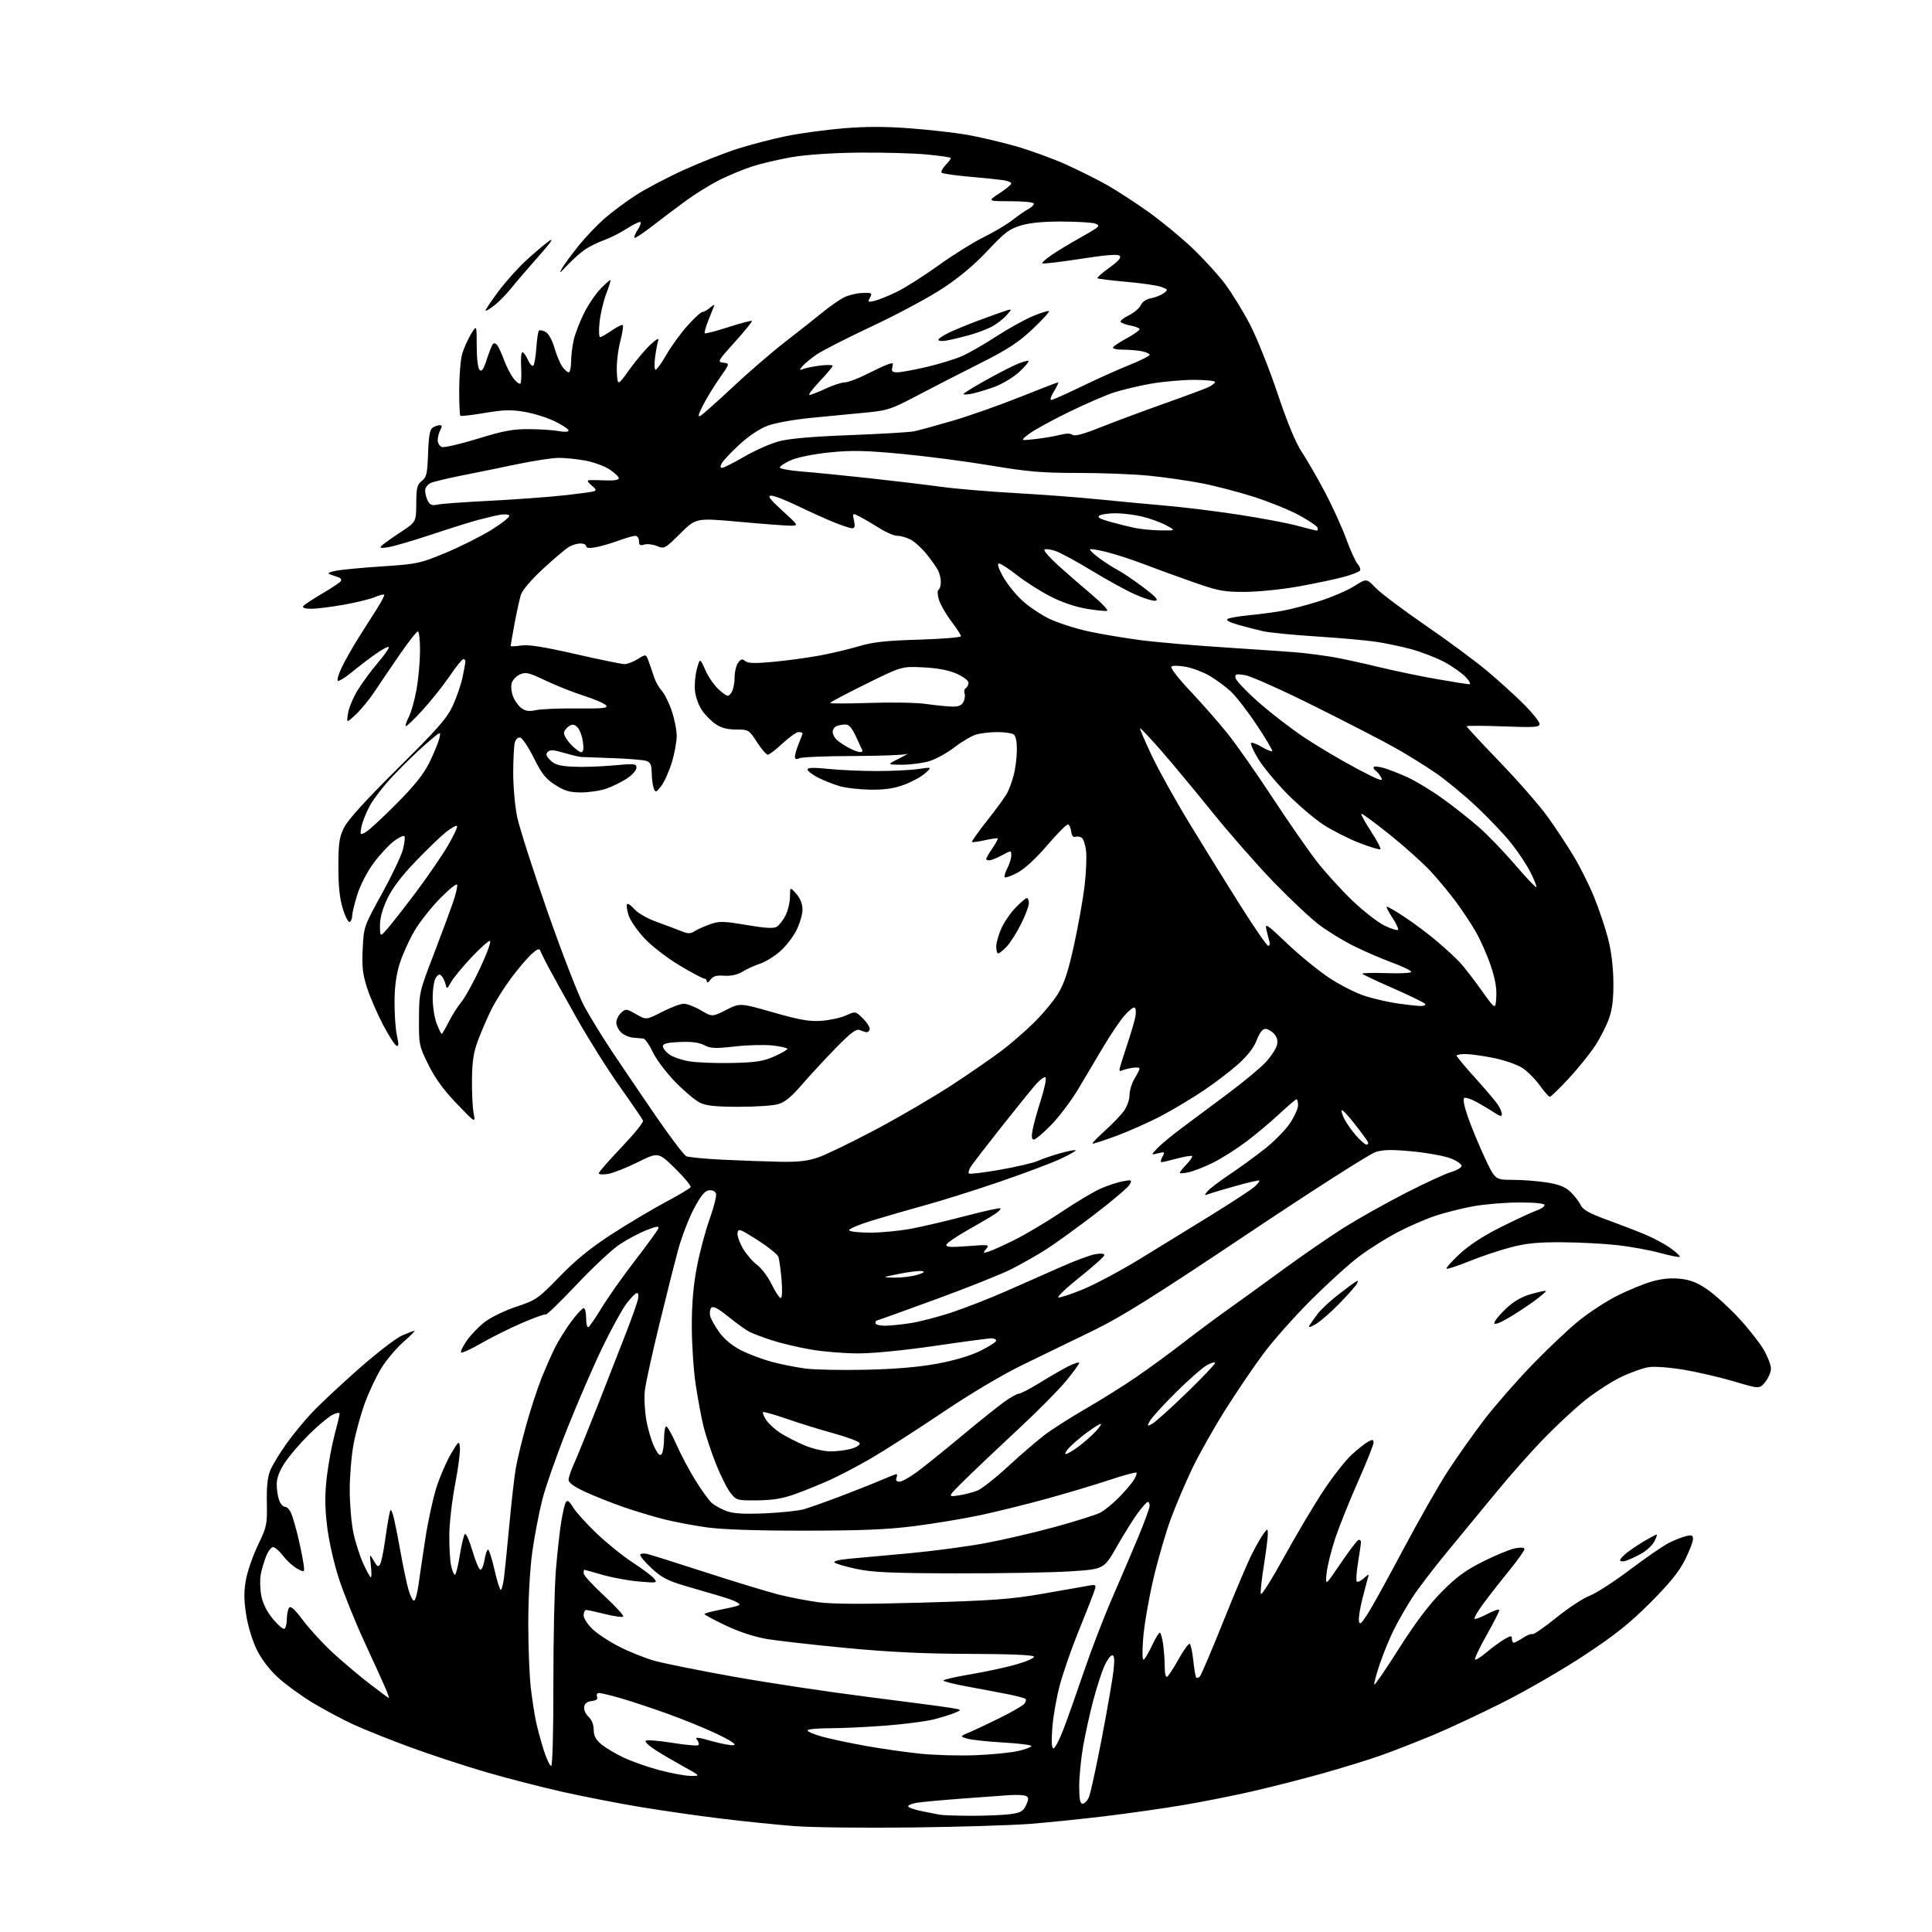 <?xml version="1.0" encoding="UTF-8" standalone="no"?>
<svg 
  version="1.1" 
  xmlns="http://www.w3.org/2000/svg" 
  xmlns:xlink="http://www.w3.org/1999/xlink" 
  xmlns:svg="http://www.w3.org/2000/svg"
  xmlns:rdf="http://www.w3.org/1999/02/22-rdf-syntax-ns#"
  xmlns:cc="http://creativecommons.org/ns#"
  xmlns:dc="http://purl.org/dc/elements/1.1/"
  viewBox="0 0 768 768"
  width="768"
  height="768"
>
<style>svg {background-color: white; }</style>"
<path stroke="none" fill="black" fill-rule="evenodd" d="M362.50,726.45C343.80,726.68 322.88,726.44 316.00,725.92C309.12,725.40 296.07,724.07 287.00,722.96C277.93,721.86 263.52,719.80 255.00,718.39C246.47,716.99 232.53,714.28 224.00,712.38C215.47,710.47 201.61,706.91 193.19,704.45C184.77,701.99 171.27,697.56 163.19,694.59C155.11,691.63 144.90,687.54 140.50,685.52C136.10,683.49 128.80,679.59 124.27,676.86C119.75,674.13 113.57,669.63 110.55,666.87C107.06,663.69 103.94,659.58 102.03,655.67C100.28,652.09 98.52,646.25 97.83,641.76C96.93,635.87 96.92,632.53 97.79,627.83C98.43,624.43 100.59,618.24 102.60,614.08C106.05,606.91 106.24,606.00 106.07,597.34C105.95,590.98 106.37,587.04 107.45,584.46C108.30,582.42 111.12,577.77 113.70,574.13C116.29,570.48 120.90,564.85 123.95,561.61C127.00,558.36 135.35,550.54 142.50,544.23C149.65,537.91 157.45,531.90 159.83,530.87C162.22,529.84 164.44,529.00 164.78,529.00C165.12,529.00 163.07,531.06 160.22,533.59C157.37,536.11 153.42,540.83 151.45,544.08C149.48,547.32 146.58,553.51 145.00,557.83C143.43,562.15 141.43,569.40 140.57,573.95C139.71,578.50 139.01,586.78 139.02,592.36C139.03,597.94 139.69,605.58 140.48,609.33C141.28,613.09 143.05,618.61 144.41,621.58C145.77,624.56 147.13,627.00 147.43,627.00C147.72,627.00 147.72,624.86 147.43,622.25C146.89,617.50 146.89,617.50 148.56,620.41C149.95,622.82 150.39,623.06 151.11,621.77C151.58,620.92 152.43,616.91 152.99,612.86C153.55,608.81 154.29,604.15 154.64,602.50C155.23,599.68 155.32,599.63 156.08,601.69C156.52,602.89 157.84,609.22 159.00,615.76C160.16,622.30 161.70,629.64 162.41,632.07C163.13,634.51 164.12,636.41 164.61,636.29C165.10,636.18 165.86,633.48 166.31,630.29C166.75,627.11 167.98,618.82 169.04,611.87C170.09,604.92 172.09,595.70 173.47,591.37C174.85,587.04 177.44,581.02 179.23,578.00C182.38,572.68 182.49,572.59 182.82,575.40C183.01,576.99 182.16,583.52 180.94,589.90C179.71,596.28 178.66,605.33 178.61,610.00C178.55,614.67 178.86,620.19 179.30,622.25C179.73,624.31 180.42,626.00 180.82,626.00C181.22,626.00 182.10,622.54 182.77,618.30C183.45,614.07 184.36,610.24 184.80,609.80C185.24,609.36 186.59,612.38 187.81,616.50C189.02,620.63 190.45,624.00 190.99,624.00C191.53,624.00 192.26,622.20 192.62,620.00C192.97,617.80 193.59,616.00 194.00,616.00C194.41,616.00 195.56,619.60 196.56,624.00C197.56,628.40 198.69,632.00 199.07,632.00C199.46,632.00 200.05,629.64 200.40,626.75C200.75,623.86 201.71,614.30 202.53,605.50C203.35,596.70 204.49,586.80 205.06,583.50C205.64,580.20 207.48,572.55 209.17,566.50C210.86,560.45 213.54,552.21 215.13,548.19C216.72,544.17 219.20,538.55 220.62,535.69C222.05,532.84 224.99,528.14 227.14,525.25C229.30,522.36 231.50,520.00 232.03,520.00C232.56,520.00 233.00,521.83 233.00,524.06C233.00,526.33 233.41,527.86 233.94,527.54C234.45,527.22 236.87,523.68 239.30,519.67C241.73,515.67 247.64,507.30 252.43,501.09C257.22,494.87 261.39,489.14 261.69,488.36C262.11,487.26 261.04,487.41 256.98,489.01C254.08,490.15 249.28,492.70 246.31,494.67C243.33,496.65 235.67,503.81 229.28,510.58C222.89,517.36 217.36,522.72 216.99,522.50C216.63,522.27 212.32,523.82 207.41,525.94C202.51,528.06 195.21,531.69 191.20,534.01C187.18,536.33 183.63,537.96 183.30,537.63C182.97,537.31 183.99,535.17 185.57,532.89C187.15,530.62 190.40,527.26 192.79,525.44C195.17,523.61 200.81,520.90 205.31,519.41C213.13,516.81 213.90,516.27 222.50,507.42C228.87,500.86 234.89,495.97 243.10,490.65C249.48,486.52 259.04,480.82 264.34,477.98C269.65,475.15 274.23,472.43 274.53,471.94C274.83,471.46 272.07,468.11 268.39,464.50C261.70,457.94 261.70,457.94 253.48,462.01C248.95,464.25 243.62,466.35 241.63,466.67C239.63,467.00 238.01,466.87 238.03,466.38C238.04,465.90 242.10,461.25 247.06,456.05C252.01,450.86 255.87,446.10 255.63,445.49C255.40,444.88 251.24,438.79 246.40,431.97C241.55,425.15 233.79,412.80 229.14,404.53C224.49,396.26 219.47,387.21 217.98,384.41C216.49,381.60 215.04,378.68 214.77,377.91C214.39,376.86 213.45,377.26 211.05,379.50C209.29,381.15 205.68,385.43 203.04,389.00C200.40,392.57 197.00,397.96 195.49,400.96C193.98,403.97 191.62,409.37 190.25,412.96C188.26,418.14 187.72,421.48 187.62,429.00C187.55,434.23 187.85,440.30 188.27,442.50C189.04,446.50 189.04,446.50 181.55,438.71C176.35,433.30 172.92,428.59 170.29,423.25C166.61,415.81 166.50,415.27 166.55,405.04C166.60,394.66 166.69,394.27 172.36,379.50C175.52,371.25 179.01,361.86 180.10,358.64C181.20,355.42 181.93,352.29 181.73,351.68C181.52,351.07 178.47,353.52 174.93,357.13C171.39,360.73 166.80,366.56 164.72,370.09C162.65,373.62 160.03,379.43 158.90,383.00C157.48,387.50 156.85,392.27 156.83,398.50C156.82,403.45 157.26,409.44 157.81,411.80C158.55,414.99 158.51,416.01 157.66,415.75C157.02,415.55 154.61,411.82 152.31,407.45C150.01,403.08 147.14,396.47 145.94,392.76C144.17,387.29 143.83,384.35 144.18,377.19C144.60,368.42 144.64,368.28 151.75,355.39C155.68,348.25 159.46,340.31 160.15,337.74C160.83,335.17 161.10,332.76 160.73,332.39C160.36,332.02 158.43,332.96 156.44,334.48C154.45,336.00 150.84,339.93 148.42,343.22C145.89,346.65 143.17,351.95 142.01,355.70C140.90,359.28 140.00,363.04 140.00,364.05C140.00,365.06 139.57,366.15 139.04,366.48C138.51,366.80 137.27,364.47 136.29,361.29C135.02,357.20 134.50,352.28 134.51,344.50C134.53,335.10 134.86,332.83 136.80,328.92C138.30,325.88 145.50,317.96 158.15,305.42C174.06,289.65 177.70,285.50 180.00,280.50C181.52,277.20 183.26,272.12 183.88,269.20C184.50,266.29 185.00,263.47 185.00,262.95C185.00,262.43 184.63,262.00 184.18,262.00C183.72,262.00 181.24,265.10 178.65,268.89C176.06,272.68 171.20,278.77 167.84,282.43C164.49,286.09 161.55,288.88 161.30,288.63C161.05,288.39 161.61,286.72 162.54,284.93C163.47,283.13 164.83,278.25 165.58,274.08C166.32,269.91 166.95,263.01 166.97,258.75C166.98,254.49 166.60,251.00 166.11,251.00C165.62,251.00 162.36,255.16 158.86,260.24C155.36,265.32 150.86,271.96 148.85,274.99C146.85,278.02 143.52,282.07 141.47,284.00C137.73,287.50 137.73,287.50 138.33,283.62C138.65,281.48 140.35,277.37 142.11,274.47C143.86,271.58 147.50,266.63 150.19,263.48C152.88,260.33 154.84,257.50 154.54,257.20C154.24,256.91 151.86,258.17 149.25,260.01C146.64,261.86 142.34,265.14 139.71,267.31C137.08,269.48 134.63,270.96 134.27,270.60C133.91,270.25 134.64,267.83 135.89,265.23C137.14,262.63 139.99,257.57 142.23,254.00C144.47,250.43 147.85,245.10 149.73,242.16C151.61,239.22 152.96,236.62 152.73,236.39C152.50,236.16 150.75,236.62 148.85,237.42C146.94,238.21 141.36,239.57 136.44,240.43C131.52,241.29 125.79,242.00 123.69,242.00C121.44,242.00 120.13,241.60 120.49,241.02C120.83,240.47 124.20,238.22 128.00,236.00C131.80,233.78 135.18,231.52 135.51,230.98C135.85,230.43 135.42,229.76 134.56,229.49C133.70,229.22 132.21,228.71 131.25,228.35C129.99,227.88 130.63,227.47 133.50,226.89C135.70,226.45 144.03,225.66 152.00,225.14C165.89,224.22 166.95,223.99 177.20,219.73C183.08,217.28 191.30,213.15 195.46,210.56C199.62,207.97 202.77,205.44 202.47,204.95C202.17,204.47 200.48,204.33 198.71,204.64C196.95,204.96 193.03,205.89 190.00,206.70C186.97,207.51 178.65,210.12 171.50,212.50C164.35,214.88 156.70,217.12 154.50,217.49C151.39,218.01 150.76,217.89 151.68,216.95C152.32,216.29 155.68,213.89 159.14,211.62C165.43,207.50 165.43,207.50 165.47,200.19C165.50,193.91 165.80,192.65 167.67,191.19C169.56,189.71 169.88,188.33 170.17,180.21C170.41,173.32 170.89,170.68 172.00,169.98C172.82,169.46 174.08,169.02 174.79,169.02C175.75,169.00 175.81,169.49 175.04,170.93C174.47,172.00 174.00,173.81 174.00,174.97C174.00,176.12 174.72,177.34 175.61,177.68C176.50,178.02 182.91,176.55 189.86,174.41C200.28,171.20 203.90,170.53 210.50,170.59C214.90,170.63 220.19,170.98 222.25,171.38C224.50,171.80 226.00,171.70 226.00,171.12C226.00,170.58 223.56,168.96 220.59,167.50C217.61,166.04 212.20,164.34 208.56,163.72C203.18,162.80 200.21,162.88 192.72,164.15C187.65,165.01 183.28,165.52 183.00,165.27C182.72,165.03 182.52,160.25 182.54,154.66C182.56,149.07 183.11,142.70 183.77,140.50C184.44,138.30 186.00,134.83 187.24,132.80C189.50,129.09 189.50,129.09 189.50,137.50C189.50,142.45 189.97,146.37 190.64,147.04C191.49,147.89 192.22,146.84 193.51,142.84C194.47,139.90 195.57,137.14 195.97,136.71C196.36,136.27 197.13,136.50 197.67,137.21C198.21,137.92 199.44,140.61 200.39,143.19C201.34,145.77 203.05,149.06 204.17,150.49C205.30,151.93 206.51,152.82 206.86,152.47C207.21,152.12 207.34,149.17 207.16,145.92C206.97,142.66 207.20,140.00 207.66,140.00C208.13,140.00 209.13,141.39 209.88,143.08C210.63,144.77 211.59,145.79 212.01,145.33C212.44,144.87 212.97,141.70 213.20,138.27C213.44,134.85 213.90,131.77 214.23,131.44C214.56,131.11 215.73,131.32 216.84,131.92C218.04,132.56 219.48,135.12 220.39,138.25C221.24,141.14 222.65,144.51 223.52,145.75C224.40,146.99 225.54,148.00 226.06,148.00C226.58,148.00 227.01,146.09 227.02,143.75C227.04,141.41 227.50,137.53 228.06,135.13C228.61,132.72 230.43,128.00 232.09,124.63C233.76,121.26 236.75,116.82 238.75,114.77C240.74,112.72 242.50,111.17 242.66,111.33C242.82,111.49 242.05,113.99 240.95,116.88C239.85,119.77 238.68,124.81 238.33,128.07C237.99,131.33 238.09,134.00 238.55,134.00C239.02,134.00 241.11,132.81 243.21,131.35C245.32,129.89 247.28,128.94 247.57,129.24C247.87,129.54 247.39,132.56 246.51,135.97C245.63,139.37 245.04,144.70 245.20,147.82C245.50,153.48 245.50,153.48 250.15,146.99C252.71,143.42 256.49,138.93 258.55,137.00C260.75,134.95 262.05,134.22 261.69,135.24C261.35,136.19 260.77,139.23 260.41,141.99C260.04,144.74 260.14,146.99 260.62,146.97C261.10,146.95 263.03,144.27 264.90,141.00C266.77,137.73 270.52,132.57 273.23,129.53C275.94,126.49 278.65,124.00 279.25,124.00C279.85,124.00 281.23,123.21 282.32,122.25C283.40,121.29 284.11,120.95 283.90,121.50C283.68,122.06 282.65,124.65 281.61,127.28C280.56,129.90 279.91,132.24 280.15,132.48C280.39,132.72 284.62,131.63 289.54,130.04C294.47,128.46 298.68,127.35 298.90,127.57C299.13,127.79 296.08,131.55 292.13,135.92C285.26,143.53 285.07,143.88 287.55,144.18C290.14,144.50 290.14,144.50 286.05,150.32C283.80,153.53 280.82,158.40 279.42,161.16C277.55,164.85 277.30,165.93 278.47,165.28C279.34,164.79 285.06,159.69 291.19,153.95C297.32,148.20 306.63,140.16 311.88,136.08C317.14,132.01 323.82,126.73 326.74,124.35C329.65,121.97 333.49,119.27 335.27,118.33C337.05,117.40 340.39,116.56 342.70,116.47C346.60,116.32 346.83,116.45 345.84,118.29C344.87,120.10 345.03,120.21 347.64,119.60C349.21,119.23 353.20,117.62 356.50,116.01C359.80,114.41 367.23,109.70 373.00,105.54C378.77,101.38 386.88,96.32 391.00,94.29C395.12,92.27 400.30,89.19 402.50,87.46C404.70,85.73 407.51,83.78 408.75,83.12C409.99,82.47 411.00,81.50 411.00,80.96C411.00,80.42 407.02,79.99 401.75,79.99C392.50,79.98 392.50,79.98 397.25,76.87C399.86,75.16 402.00,73.39 402.00,72.93C402.00,72.47 400.54,71.88 398.75,71.61C396.96,71.35 390.88,70.73 385.24,70.23C379.60,69.73 374.69,69.02 374.32,68.66C373.96,68.29 374.64,66.95 375.83,65.68C377.02,64.41 378.00,63.13 378.00,62.83C378.00,62.54 373.61,61.89 368.25,61.40C362.89,60.90 350.80,60.58 341.40,60.67C331.10,60.77 320.56,61.48 314.90,62.44C309.73,63.33 302.57,65.00 299.00,66.16C295.43,67.33 289.57,69.75 286.00,71.55C282.43,73.34 276.51,76.99 272.85,79.66C269.20,82.32 263.16,86.87 259.44,89.76C255.72,92.65 252.47,94.80 252.21,94.54C251.94,94.28 252.50,92.88 253.44,91.44C254.39,90.00 254.92,88.58 254.62,88.28C254.32,87.99 251.90,89.14 249.25,90.84C246.59,92.55 242.49,94.62 240.14,95.45C237.79,96.28 234.44,97.92 232.68,99.09C230.93,100.27 227.75,103.09 225.60,105.36C222.38,108.78 222.01,108.98 223.50,106.50C224.49,104.85 227.48,100.80 230.15,97.50C232.82,94.20 237.40,89.41 240.32,86.85C243.25,84.29 248.81,80.14 252.69,77.63C256.58,75.12 265.09,70.63 271.63,67.65C278.16,64.67 287.83,60.85 293.12,59.16C298.41,57.47 307.19,55.19 312.62,54.09C318.05,52.99 328.17,51.61 335.09,51.02C343.95,50.27 351.81,50.26 361.59,51.00C369.24,51.57 379.36,52.71 384.08,53.52C388.80,54.34 397.45,56.35 403.30,57.99C409.15,59.63 418.33,62.96 423.72,65.38C429.10,67.81 436.53,71.53 440.24,73.65C443.95,75.77 451.13,80.42 456.19,84.00C461.24,87.58 469.12,94.04 473.70,98.36C478.27,102.69 484.24,109.20 486.95,112.83C489.67,116.46 494.13,123.72 496.87,128.96C499.60,134.21 504.52,146.50 507.80,156.28C511.74,168.04 515.02,175.97 517.48,179.67C519.53,182.76 523.65,189.90 526.64,195.54C529.62,201.18 533.44,209.55 535.11,214.15C536.78,218.74 538.84,223.26 539.68,224.19C540.51,225.11 540.94,226.29 540.63,226.80C540.31,227.31 537.45,228.43 534.28,229.30C531.10,230.17 523.10,231.87 516.50,233.07C509.88,234.27 500.24,235.26 495.00,235.29C486.41,235.32 484.40,234.94 474.00,231.29C467.68,229.07 458.90,225.87 454.50,224.18C450.10,222.50 443.64,220.39 440.14,219.50C436.64,218.61 433.56,218.10 433.30,218.37C433.03,218.64 434.77,220.28 437.16,222.02C439.55,223.76 442.85,225.87 444.50,226.70C446.15,227.54 450.58,230.54 454.34,233.36C459.43,237.19 460.69,238.58 459.28,238.79C458.24,238.96 454.49,237.78 450.94,236.17C447.40,234.57 439.66,230.31 433.75,226.70C427.84,223.10 421.39,219.62 419.43,218.98C417.47,218.33 415.56,218.11 415.18,218.50C414.81,218.88 417.20,221.64 420.50,224.63C423.80,227.63 429.81,232.86 433.85,236.25C437.89,239.65 440.70,242.60 440.09,242.80C439.47,243.01 435.75,242.63 431.81,241.97C427.37,241.22 421.89,239.34 417.41,237.02C413.44,234.96 407.53,231.19 404.28,228.64C401.03,226.09 397.81,224.00 397.13,224.00C396.32,224.00 396.85,225.80 398.61,229.02C400.11,231.79 403.53,236.09 406.20,238.59C408.87,241.09 413.88,244.45 417.33,246.07C420.78,247.68 427.63,249.88 432.55,250.95C437.47,252.03 446.85,253.61 453.40,254.47C459.94,255.32 475.91,256.69 488.90,257.50C501.88,258.32 514.98,259.25 518.00,259.57C521.02,259.89 526.20,260.59 529.50,261.13C532.80,261.67 540.90,263.42 547.50,265.02C554.10,266.61 564.75,268.84 571.17,269.96C577.59,271.08 583.41,272.00 584.11,272.00C584.80,272.00 584.12,270.69 582.58,269.08C581.04,267.48 577.24,264.81 574.13,263.15C571.03,261.50 565.24,259.24 561.28,258.14C557.32,257.05 550.80,255.67 546.79,255.09C542.78,254.51 532.13,253.56 523.12,252.99C514.12,252.42 504.67,251.49 502.12,250.92C499.58,250.36 495.06,249.19 492.09,248.33C488.47,247.28 487.14,246.51 488.09,246.00C488.86,245.58 492.65,244.94 496.50,244.57C500.35,244.19 506.20,243.43 509.50,242.86C512.80,242.29 519.55,240.53 524.50,238.95C529.46,237.36 535.69,234.68 538.36,232.98C543.22,229.90 543.22,229.90 546.86,233.70C548.87,235.79 557.69,242.43 566.47,248.46C575.25,254.49 586.28,262.64 590.97,266.56C595.66,270.48 602.31,276.51 605.75,279.95C609.19,283.40 612.00,286.91 612.00,287.76C612.00,289.09 610.11,289.22 597.50,288.75C589.52,288.45 583.00,288.43 583.00,288.71C583.00,288.98 588.96,295.40 596.25,302.97C603.54,310.54 612.07,320.30 615.21,324.67C618.35,329.04 623.00,336.08 625.55,340.32C628.10,344.57 631.73,351.82 633.62,356.44C635.50,361.06 637.98,368.36 639.12,372.67C640.46,377.68 641.25,383.92 641.34,390.00C641.43,396.82 640.96,400.96 639.67,404.69C638.69,407.54 636.18,412.49 634.10,415.69C632.01,418.88 627.27,424.76 623.56,428.75C619.85,432.74 616.48,436.00 616.08,436.00C615.67,436.00 613.87,433.95 612.07,431.45C610.27,428.95 607.16,425.83 605.15,424.52C603.14,423.21 598.03,421.43 593.79,420.57C589.55,419.71 584.49,419.00 582.54,419.00C580.59,419.00 579.00,419.29 579.00,419.64C579.00,419.98 582.29,423.92 586.31,428.39C590.33,432.85 594.38,437.61 595.31,438.97C596.24,440.33 597.00,442.07 597.00,442.84C597.00,443.93 596.40,443.83 594.25,442.42C592.74,441.42 589.60,439.53 587.27,438.23C584.95,436.92 582.60,436.13 582.06,436.46C581.45,436.84 582.05,439.87 583.61,444.29C585.01,448.25 587.99,455.44 590.24,460.25C594.33,469.00 594.33,469.00 601.42,469.01C605.31,469.01 611.42,469.49 615.00,470.07C619.77,470.84 622.25,471.83 624.31,473.81C625.86,475.29 627.67,477.62 628.32,479.00C629.23,480.90 631.68,482.29 638.51,484.78C643.45,486.58 650.32,489.22 653.76,490.65C657.21,492.07 661.86,494.57 664.11,496.19C666.35,497.82 667.98,499.35 667.73,499.61C667.47,499.86 663.94,499.16 659.88,498.06C655.82,496.95 648.23,495.56 643.00,494.97C637.77,494.38 627.88,493.86 621.00,493.82C611.34,493.76 606.68,494.22 600.50,495.84C596.10,496.99 588.67,499.48 584.00,501.38C579.33,503.27 575.27,504.59 575.00,504.32C574.73,504.04 577.08,501.40 580.24,498.46C584.00,494.95 589.70,491.25 596.74,487.73C602.66,484.77 608.96,481.85 610.75,481.23C612.54,480.61 614.00,479.63 614.00,479.05C614.00,478.39 610.37,478.00 604.13,478.00C598.70,478.00 590.49,478.66 585.88,479.47C581.27,480.28 574.21,482.06 570.20,483.43C566.18,484.80 559.36,487.80 555.04,490.10C550.71,492.41 544.10,496.59 540.34,499.40C536.58,502.20 528.07,509.90 521.43,516.50C514.80,523.10 506.17,532.80 502.26,538.06C498.34,543.32 491.48,553.44 487.00,560.56C482.52,567.68 476.69,578.00 474.05,583.50C471.41,589.00 467.57,597.99 465.52,603.48C463.47,608.98 460.30,619.86 458.48,627.68C456.65,635.49 454.84,646.03 454.44,651.09C454.00,656.76 454.08,660.07 454.66,659.71C455.17,659.39 456.66,656.85 457.97,654.07C459.27,651.28 460.65,649.00 461.04,649.00C461.42,649.00 462.01,651.09 462.36,653.64C462.71,656.19 463.00,660.27 463.00,662.70C463.00,665.32 463.40,666.87 463.98,666.52C464.51,666.18 466.58,663.00 468.56,659.45C470.55,655.90 472.52,653.20 472.94,653.46C473.36,653.72 474.00,656.73 474.36,660.14C474.71,663.55 475.24,666.57 475.52,666.85C475.80,667.14 476.45,666.95 476.96,666.43C477.47,665.92 481.68,656.05 486.30,644.50C490.93,632.95 496.09,620.80 497.78,617.50C499.46,614.20 501.54,610.60 502.39,609.50C503.91,607.53 503.94,607.54 503.97,609.88C503.99,611.19 503.29,616.71 502.43,622.14C501.56,627.58 501.00,632.74 501.18,633.60C501.36,634.47 505.55,627.83 510.49,618.84C515.44,609.85 522.50,597.98 526.17,592.45C529.85,586.91 534.85,580.55 537.28,578.31C539.72,576.06 542.68,573.71 543.86,573.08C545.62,572.13 546.00,572.20 546.00,573.48C546.00,574.34 543.26,581.22 539.91,588.77C536.56,596.32 532.48,606.46 530.85,611.31C529.22,616.15 527.65,622.45 527.35,625.31C526.81,630.50 526.81,630.50 532.90,621.50C536.25,616.55 539.44,612.35 539.99,612.17C540.55,611.98 541.00,612.35 541.00,612.97C541.00,613.60 540.48,617.25 539.85,621.07C539.22,624.90 538.99,628.32 539.34,628.68C539.70,629.03 540.95,628.46 542.13,627.41C544.24,625.53 544.26,625.53 543.69,627.50C543.37,628.60 542.38,632.36 541.50,635.86C540.61,639.36 540.03,643.15 540.19,644.30C540.45,646.03 540.99,645.64 543.43,641.94C545.04,639.50 551.49,627.83 557.77,616.00C564.05,604.18 572.13,590.00 575.73,584.50C579.33,579.00 585.70,570.01 589.89,564.51C594.07,559.02 602.67,549.17 609.00,542.61C615.33,536.05 623.83,528.03 627.89,524.79C631.95,521.54 638.73,517.14 642.96,515.02C647.18,512.90 653.27,510.40 656.49,509.46C660.45,508.31 664.13,507.94 667.84,508.32C671.95,508.75 674.67,509.82 678.74,512.62C681.72,514.67 687.31,519.76 691.17,523.93C695.03,528.09 699.49,533.75 701.09,536.50C702.68,539.25 703.98,542.62 703.99,544.00C703.99,545.38 702.97,547.77 701.73,549.33C699.46,552.16 699.46,552.16 689.48,549.19C683.99,547.56 675.02,545.46 669.54,544.53C663.87,543.57 657.79,543.10 655.43,543.46C653.14,543.80 648.17,545.57 644.39,547.39C640.60,549.21 634.12,553.40 630.00,556.71C625.88,560.02 618.42,566.96 613.44,572.12C608.46,577.28 600.36,586.41 595.44,592.42C590.52,598.42 581.81,609.00 576.07,615.92C570.33,622.84 563.75,631.42 561.45,635.00C559.14,638.58 555.85,644.29 554.14,647.71C552.42,651.12 549.86,657.36 548.45,661.56C547.03,665.77 546.08,669.41 546.32,669.65C546.56,669.89 550.98,663.43 556.13,655.30C562.43,645.35 567.96,638.00 573.00,632.88C578.89,626.90 582.45,624.29 589.57,620.71C594.56,618.21 600.30,615.85 602.32,615.47C604.65,615.03 606.00,615.16 606.00,615.82C606.00,616.40 603.19,620.33 599.75,624.56C596.31,628.78 591.73,634.65 589.56,637.60C587.40,640.55 585.86,643.20 586.15,643.49C586.44,643.78 588.78,642.90 591.34,641.53C593.90,640.17 596.00,639.50 596.00,640.05C596.00,640.59 593.70,645.11 590.90,650.08C588.09,655.06 586.05,659.38 586.35,659.68C586.66,659.99 588.68,658.72 590.86,656.87C593.04,655.02 596.21,652.69 597.91,651.69C600.60,650.12 601.00,650.09 601.00,651.44C601.00,652.30 601.34,653.00 601.75,652.99C602.16,652.99 603.82,652.12 605.44,651.05C607.05,649.99 608.73,649.33 609.16,649.60C609.60,649.87 613.85,646.93 618.62,643.07C623.40,639.21 629.37,635.28 631.90,634.33C634.43,633.39 641.67,628.71 648.00,623.93C654.33,619.16 661.30,614.36 663.50,613.27C665.70,612.18 668.74,610.99 670.25,610.62C672.50,610.08 673.00,610.30 673.00,611.82C673.00,612.84 671.56,616.56 669.80,620.09C667.47,624.75 663.71,629.39 656.05,637.07C647.87,645.26 642.01,649.94 630.00,657.87C621.48,663.50 607.08,671.85 598.00,676.45C588.92,681.04 576.10,687.04 569.50,689.79C562.90,692.54 553.48,696.20 548.56,697.93C543.64,699.66 533.29,702.85 525.56,705.01C517.83,707.17 505.47,710.33 498.10,712.02C490.72,713.72 478.35,716.19 470.60,717.50C462.84,718.81 448.85,720.81 439.50,721.94C430.15,723.07 416.65,724.46 409.50,725.02C402.35,725.58 381.20,726.23 362.50,726.45zM386.00,721.80C391.77,721.81 398.75,721.53 401.49,721.16C405.69,720.60 406.70,720.05 407.85,717.63C408.94,715.35 408.97,714.60 407.98,713.99C407.29,713.56 404.20,713.39 401.11,713.60C398.03,713.81 389.20,714.46 381.50,715.04C373.80,715.62 366.04,716.35 364.25,716.66C362.46,716.97 361.00,717.59 361.00,718.04C361.00,718.49 363.36,719.33 366.25,719.92C369.14,720.50 372.40,721.16 373.50,721.37C374.60,721.59 380.23,721.78 386.00,721.80zM430.34,717.00C431.08,717.00 432.20,715.86 432.83,714.47C433.46,713.08 435.80,702.40 438.03,690.72C440.26,679.05 442.35,666.91 442.68,663.75C443.12,659.61 442.95,658.00 442.09,658.00C441.43,658.00 440.02,659.97 438.95,662.37C437.89,664.77 435.91,670.96 434.54,676.12C433.18,681.28 431.37,689.50 430.53,694.38C429.69,699.27 429.00,706.35 429.00,710.13C429.00,715.20 429.35,717.00 430.34,717.00zM274.50,705.94C278.50,705.98 278.50,705.98 272.00,702.39C268.43,700.42 263.34,697.44 260.69,695.76C258.05,694.09 256.25,692.38 256.69,691.97C257.14,691.56 261.88,691.94 267.23,692.80C272.58,693.67 277.26,694.08 277.62,693.71C277.99,693.35 277.74,692.39 277.07,691.58C276.10,690.41 277.29,690.52 282.96,692.12C286.87,693.23 290.84,693.95 291.78,693.72C292.84,693.46 290.25,691.76 285.00,689.26C280.32,687.03 271.32,683.36 265.00,681.11C258.68,678.85 250.35,676.10 246.50,675.00C242.65,673.90 238.89,673.00 238.15,673.00C237.37,673.00 237.02,673.62 237.34,674.44C237.72,675.44 237.06,675.97 235.20,676.19C233.37,676.40 232.41,677.16 232.21,678.56C232.04,679.69 232.83,681.44 233.96,682.46C235.22,683.60 236.00,685.56 236.00,687.57C236.00,689.95 236.80,691.49 238.98,693.33C240.62,694.71 244.55,697.08 247.73,698.59C250.90,700.11 257.32,702.38 262.00,703.63C266.68,704.88 272.30,705.92 274.50,705.94zM219.09,702.00C219.63,702.00 220.00,688.63 219.98,669.25C219.96,651.24 220.40,630.93 220.97,624.13C221.54,617.33 222.47,608.81 223.05,605.21C223.62,601.60 224.46,598.01 224.90,597.22C225.51,596.12 226.20,596.59 227.86,599.27C229.04,601.19 233.32,605.90 237.36,609.73C241.40,613.57 247.80,618.72 251.60,621.18C255.39,623.64 259.18,626.48 260.00,627.49C261.44,629.25 261.19,629.30 254.00,628.68C249.88,628.33 243.35,627.13 239.50,626.02C235.65,624.91 232.39,624.00 232.25,624.00C232.11,624.00 232.00,624.63 232.00,625.41C232.00,626.18 235.69,630.22 240.20,634.38C244.70,638.54 248.09,642.24 247.73,642.60C247.37,642.96 244.15,642.53 240.58,641.63C237.01,640.73 233.62,640.00 233.04,640.00C232.47,640.00 232.00,640.96 232.00,642.13C232.00,643.30 233.63,645.80 235.62,647.68C237.62,649.56 242.45,652.72 246.37,654.69C250.29,656.67 256.43,659.12 260.00,660.14C263.57,661.17 277.75,664.02 291.50,666.48C305.25,668.94 329.10,672.54 344.50,674.48C359.90,676.43 374.75,678.39 377.50,678.84C382.50,679.65 382.50,679.65 379.50,680.90C377.85,681.59 374.02,682.78 371.00,683.53C367.98,684.29 359.45,685.38 352.05,685.96C344.65,686.53 334.64,687.00 329.80,687.00C324.96,687.00 321.00,687.39 321.00,687.87C321.00,688.35 323.59,689.45 326.75,690.33C329.91,691.21 337.68,692.86 344.00,694.00C350.32,695.14 360.23,696.55 366.00,697.14C371.77,697.72 381.68,697.98 388.00,697.72C394.32,697.46 401.86,696.71 404.75,696.04C407.64,695.38 410.00,694.49 410.00,694.07C410.00,693.65 404.94,693.02 398.75,692.67C392.56,692.32 386.15,691.63 384.50,691.13C381.50,690.24 381.50,690.24 385.50,688.55C387.70,687.62 393.22,685.01 397.77,682.75C402.32,680.50 406.55,678.04 407.17,677.30C407.78,676.56 408.02,675.69 407.70,675.37C407.38,675.04 404.27,674.21 400.81,673.51C397.34,672.82 390.11,671.45 384.75,670.47C379.39,669.49 375.00,668.39 375.00,668.03C375.00,667.67 379.84,666.57 385.75,665.57C391.66,664.58 399.88,662.81 404.00,661.64C408.12,660.46 411.27,659.05 411.00,658.50C410.69,657.88 401.11,657.48 385.50,657.44C367.61,657.40 353.68,656.74 336.50,655.11C323.30,653.86 308.95,652.23 304.61,651.48C299.70,650.63 293.55,648.59 288.36,646.10C283.76,643.90 280.00,641.88 280.00,641.62C280.00,641.36 282.59,640.63 285.75,640.01C288.91,639.39 292.16,638.66 292.97,638.39C294.27,637.95 294.27,637.78 292.97,636.94C292.16,636.41 289.02,635.28 286.00,634.41C282.98,633.55 276.74,631.72 272.14,630.35C265.33,628.33 262.86,627.01 258.90,623.31C256.22,620.81 254.25,618.40 254.52,617.97C254.78,617.54 256.01,617.42 257.25,617.70C258.49,617.99 268.95,621.28 280.50,625.03C292.05,628.77 305.10,632.74 309.50,633.86C313.90,634.97 321.10,636.35 325.50,636.94C331.03,637.68 343.69,637.72 366.50,637.07C394.29,636.27 401.79,635.73 414.00,633.62C421.98,632.24 430.19,630.80 432.25,630.42C436.00,629.74 436.00,629.74 434.60,633.62C433.83,635.75 431.09,642.67 428.52,649.00C425.95,655.33 422.75,664.55 421.39,669.50C420.04,674.45 418.66,682.21 418.32,686.75C417.90,692.35 418.05,695.00 418.78,695.00C419.37,695.00 421.18,691.51 422.81,687.25C424.43,682.99 428.11,672.59 430.98,664.15C433.85,655.70 438.88,642.65 442.15,635.15C445.42,627.64 450.10,616.69 452.55,610.81C455.00,604.93 457.00,599.42 457.00,598.56C457.00,597.70 456.66,597.02 456.25,597.04C455.84,597.06 454.05,599.05 452.28,601.46C450.50,603.87 446.75,609.89 443.94,614.82C438.82,623.80 438.82,623.80 425.16,624.65C417.65,625.12 397.32,625.47 380.00,625.43C354.60,625.38 346.96,625.04 340.56,623.70C336.20,622.78 332.22,621.62 331.72,621.12C331.19,620.59 333.60,619.98 337.66,619.62C341.42,619.29 352.15,618.31 361.50,617.44C370.85,616.57 384.35,614.78 391.50,613.46C398.65,612.14 411.22,609.22 419.44,606.96C427.66,604.70 435.70,602.17 437.30,601.34C438.90,600.52 442.14,597.91 444.49,595.56C446.84,593.21 449.55,590.08 450.52,588.61C451.48,587.14 452.04,585.70 451.75,585.41C451.46,585.13 446.56,586.45 440.86,588.36C435.16,590.26 423.80,593.66 415.61,595.90C407.43,598.15 395.50,601.08 389.11,602.42C382.73,603.76 371.20,605.66 363.50,606.65C352.88,608.01 342.39,608.45 320.00,608.46C300.87,608.48 287.16,608.02 281.00,607.16C275.77,606.43 268.12,604.99 264.00,603.95C259.88,602.91 252.68,600.75 248.00,599.13C243.32,597.52 236.46,594.80 232.75,593.09C228.16,590.98 226.01,589.42 226.02,588.24C226.03,587.28 226.98,584.48 228.12,582.00C229.26,579.52 233.56,568.95 237.67,558.50C241.78,548.05 246.88,535.00 249.00,529.50C251.12,524.00 253.16,518.26 253.53,516.75C253.94,515.10 253.81,514.00 253.19,514.00C252.63,514.00 250.74,515.91 249.00,518.25C247.25,520.59 242.99,528.35 239.52,535.50C236.06,542.65 229.78,557.13 225.57,567.69C221.36,578.24 216.85,591.08 215.55,596.21C214.25,601.35 212.46,610.69 211.59,616.98C210.65,623.78 210.00,635.35 210.00,645.49C210.00,654.87 210.46,666.37 211.01,671.03C211.57,675.69 212.51,681.75 213.10,684.50C213.68,687.25 215.06,692.31 216.16,695.75C217.26,699.19 218.58,702.00 219.09,702.00zM154.60,675.00C154.78,675.00 154.10,673.09 153.09,670.75C152.07,668.41 148.28,660.09 144.67,652.25C141.06,644.41 136.54,633.16 134.63,627.25C132.63,621.04 130.67,612.23 129.99,606.38C129.11,598.80 129.10,593.91 129.94,586.88C130.56,581.72 131.95,574.23 133.03,570.24C134.11,566.25 135.00,562.52 135.00,561.96C135.00,561.39 133.73,561.60 132.09,562.46C130.48,563.28 126.32,566.78 122.83,570.23C119.34,573.68 115.03,578.71 113.24,581.42C111.03,584.78 110.00,587.54 110.00,590.11C110.00,592.18 110.44,595.02 110.98,596.43C111.51,597.85 112.58,599.00 113.35,599.00C114.13,599.00 115.24,600.24 115.84,601.75C116.43,603.26 117.58,607.20 118.38,610.50C119.18,613.80 120.14,618.45 120.52,620.83C121.20,625.16 121.20,625.16 118.26,623.64C116.65,622.80 114.11,620.52 112.61,618.56C111.12,616.60 109.29,615.00 108.56,615.00C107.82,615.00 106.55,616.69 105.74,618.75C104.93,620.81 103.98,624.10 103.63,626.05C103.27,628.00 103.38,631.71 103.86,634.28C104.43,637.32 106.04,640.57 108.44,643.50C110.48,645.99 112.57,647.77 113.08,647.45C113.58,647.14 114.01,645.45 114.02,643.69C114.02,641.94 114.41,639.90 114.88,639.16C115.50,638.19 117.01,639.53 120.49,644.16C123.12,647.65 128.42,653.41 132.28,656.97C136.14,660.53 142.67,666.04 146.78,669.22C150.90,672.40 154.41,675.00 154.60,675.00zM646.25,620.45C645.01,620.83 644.00,620.71 644.00,620.19C644.00,619.66 645.46,618.15 647.25,616.82C649.04,615.48 652.21,613.41 654.31,612.20C656.40,610.99 658.33,610.00 658.58,610.00C658.84,610.00 658.41,611.24 657.62,612.76C656.84,614.28 654.46,616.48 652.35,617.65C650.23,618.81 647.49,620.08 646.25,620.45zM304.00,601.58C310.32,601.31 317.30,600.58 319.50,599.96C321.70,599.33 328.23,597.02 334.00,594.83C339.77,592.64 347.03,589.76 350.13,588.42C353.22,587.09 356.02,586.00 356.34,586.00C356.67,586.00 356.68,586.67 356.36,587.50C355.99,588.48 356.39,589.00 357.51,589.00C358.46,589.00 361.53,587.31 364.35,585.25C367.16,583.19 375.10,576.81 381.98,571.07C388.87,565.33 396.58,559.15 399.12,557.32C401.66,555.49 404.32,554.00 405.04,554.00C405.75,554.00 409.52,552.03 413.42,549.62C417.31,547.21 422.41,544.27 424.75,543.10C427.09,541.92 429.00,541.33 429.00,541.79C429.00,542.24 426.61,545.51 423.68,549.06C420.75,552.60 412.54,560.90 405.43,567.50C398.32,574.10 388.90,583.02 384.50,587.32C376.50,595.14 376.50,595.14 381.00,594.46C383.48,594.08 386.90,593.20 388.62,592.49C390.34,591.79 395.74,587.52 400.62,583.01C405.50,578.50 411.98,572.92 415.00,570.60C418.02,568.28 425.45,563.53 431.50,560.04C437.55,556.56 446.67,550.84 451.77,547.34C456.87,543.84 465.24,537.72 470.37,533.74C475.51,529.76 483.20,524.02 487.47,521.00C491.74,517.98 501.72,510.75 509.65,504.95C517.58,499.15 528.66,491.51 534.28,487.98C539.90,484.45 550.80,478.33 558.50,474.38C566.20,470.42 574.41,466.62 576.75,465.94C579.09,465.25 581.00,464.13 581.00,463.45C581.00,462.77 579.09,461.44 576.75,460.50C574.41,459.56 567.67,458.31 561.77,457.73C553.56,456.92 550.06,456.96 546.91,457.91C544.63,458.59 521.80,473.18 495.81,490.57C458.91,515.25 445.79,523.47 434.67,528.88C426.87,532.68 414.43,538.72 407.00,542.31C398.63,546.35 386.28,553.68 374.50,561.60C364.05,568.62 351.30,576.80 346.16,579.77C341.03,582.73 333.83,586.53 330.16,588.19C326.50,589.86 320.35,592.37 316.50,593.77C311.23,595.69 307.44,596.34 301.16,596.41C293.05,596.50 292.75,596.42 290.42,593.50C289.10,591.85 286.49,586.67 284.63,582.00C282.77,577.33 280.53,570.58 279.65,567.00C278.77,563.42 277.37,555.89 276.53,550.26C275.69,544.62 275.00,534.18 275.00,527.06C275.00,518.11 275.64,510.81 277.06,503.45C278.19,497.59 280.48,489.01 282.16,484.38C283.83,479.75 284.93,475.27 284.61,474.41C284.25,473.49 283.10,472.99 281.75,473.18C280.11,473.41 278.50,475.41 275.78,480.60C273.74,484.50 270.97,491.70 269.63,496.60C268.30,501.49 264.90,514.95 262.08,526.50C259.26,538.05 256.68,549.81 256.35,552.62C256.02,555.44 256.28,560.80 256.93,564.52C257.58,568.25 259.03,573.10 260.15,575.30C261.70,578.34 262.41,578.96 263.08,577.90C263.57,577.13 263.98,574.36 263.98,571.75C263.99,569.14 264.38,567.00 264.85,567.00C265.32,567.00 267.14,570.26 268.90,574.25C270.66,578.24 274.08,584.67 276.49,588.54C278.91,592.42 281.78,596.40 282.88,597.39C283.97,598.38 286.58,599.83 288.68,600.62C291.51,601.68 295.48,601.93 304.00,601.58zM423.68,578.00C424.24,578.00 426.45,576.71 428.60,575.13C430.74,573.55 433.82,570.85 435.44,569.13C437.05,567.41 438.01,566.00 437.57,566.00C437.13,566.00 434.68,567.53 432.13,569.41C429.59,571.28 426.41,573.98 425.08,575.41C423.74,576.83 423.11,578.00 423.68,578.00zM330.00,576.95C332.48,576.97 336.22,576.51 338.31,575.93C340.46,575.33 341.95,574.36 341.73,573.69C341.52,573.05 336.88,571.29 331.42,569.79C325.96,568.29 317.51,565.67 312.64,563.97C307.77,562.28 303.57,561.10 303.31,561.36C303.05,561.62 303.63,563.04 304.60,564.52C305.57,565.99 308.19,568.36 310.43,569.77C312.67,571.19 316.98,573.37 320.00,574.63C323.02,575.89 327.52,576.93 330.00,576.95zM458.02,565.99C459.21,565.35 465.32,559.86 471.60,553.78C477.87,547.70 483.00,542.32 483.00,541.81C483.00,541.30 481.54,541.70 479.75,542.69C477.96,543.69 472.40,548.57 467.40,553.54C462.39,558.51 457.75,563.61 457.07,564.86C455.92,567.02 455.97,567.09 458.02,565.99zM344.00,544.50C355.76,544.24 365.09,543.46 372.45,542.10C379.36,540.83 385.72,538.94 389.70,536.98C393.16,535.27 396.00,533.45 396.00,532.94C396.00,532.42 395.14,532.00 394.08,532.00C393.03,532.00 382.94,533.35 371.66,535.00C359.65,536.76 347.04,538.00 341.21,538.00C335.74,538.00 327.27,537.31 322.38,536.47C317.50,535.63 310.57,534.00 307.00,532.84C303.43,531.68 299.34,530.14 297.91,529.42C296.49,528.71 292.74,526.01 289.58,523.44C285.58,520.18 283.52,519.08 282.79,519.81C282.22,520.38 282.01,521.90 282.33,523.18C282.65,524.45 284.34,527.43 286.08,529.80C288.11,532.55 291.26,535.10 294.87,536.90C297.97,538.44 303.43,540.47 307.00,541.41C310.57,542.35 316.43,543.51 320.00,544.00C323.57,544.49 334.38,544.72 344.00,544.50zM522.99,526.39C520.76,527.68 519.97,527.84 520.53,526.89C520.99,526.13 522.41,524.10 523.69,522.39C524.98,520.67 528.61,517.26 531.77,514.81C534.92,512.36 538.12,509.98 538.88,509.54C539.93,508.91 540.04,509.11 539.33,510.38C538.82,511.29 535.67,514.84 532.34,518.27C529.00,521.70 524.79,525.35 522.99,526.39zM351.75,526.99C353.81,526.99 358.43,526.52 362.00,525.96C365.57,525.40 372.77,523.53 378.00,521.82C383.23,520.10 392.90,516.34 399.50,513.45C406.10,510.57 416.00,506.19 421.50,503.74C427.00,501.28 433.19,498.97 435.25,498.59C437.54,498.17 439.00,498.30 439.00,498.91C439.00,499.46 434.63,503.39 429.30,507.64C423.96,511.89 420.10,515.53 420.72,515.74C421.33,515.94 425.78,514.48 430.59,512.49C435.40,510.50 445.45,505.14 452.92,500.58C460.39,496.02 473.25,488.12 481.50,483.02C489.75,477.92 497.51,472.83 498.75,471.70C499.98,470.58 500.82,469.49 500.61,469.28C500.41,469.07 496.20,470.04 491.28,471.42C486.35,472.81 481.46,474.26 480.41,474.66C478.68,475.31 478.64,475.21 479.97,473.57C480.78,472.58 484.83,469.50 488.97,466.73C493.11,463.97 499.47,459.33 503.11,456.42C506.74,453.52 511.13,449.01 512.86,446.40C514.59,443.79 516.00,440.61 516.00,439.33C516.00,438.05 515.72,437.00 515.38,437.00C515.04,437.00 511.99,439.59 508.61,442.75C505.23,445.91 499.32,450.87 495.48,453.77C491.64,456.67 485.74,460.42 482.37,462.10C479.00,463.78 474.61,465.52 472.62,465.97C470.63,466.42 469.00,466.52 469.00,466.20C469.00,465.87 470.20,464.35 471.68,462.82C473.15,461.28 474.14,459.81 473.88,459.55C473.62,459.29 470.95,459.73 467.95,460.52C464.95,461.32 462.15,461.98 461.71,461.99C461.28,461.99 461.44,461.04 462.07,459.86C463.14,457.86 463.04,457.77 460.36,458.45C457.50,459.16 457.50,459.16 460.00,456.50C461.38,455.03 465.65,451.48 469.50,448.61C473.35,445.74 481.72,439.49 488.11,434.72C494.50,429.95 501.35,424.25 503.33,422.05C505.32,419.85 507.24,416.90 507.59,415.48C508.03,413.73 507.68,412.30 506.46,410.96C505.49,409.88 503.92,409.00 502.98,409.00C501.88,409.00 500.66,410.59 499.56,413.49C498.42,416.46 495.92,419.69 492.17,423.04C489.05,425.82 482.89,430.52 478.48,433.48C474.07,436.45 466.62,440.92 461.93,443.41C457.23,445.91 449.16,449.53 444.00,451.45C438.83,453.37 434.45,454.79 434.26,454.60C434.08,454.41 436.29,452.13 439.17,449.53C442.06,446.94 445.45,443.42 446.71,441.71C448.00,439.97 449.00,437.18 449.00,435.33C449.00,433.53 449.90,430.57 451.00,428.77C452.09,426.97 452.99,425.16 453.00,424.74C453.00,424.32 451.58,424.22 449.83,424.53C448.09,424.84 446.29,425.32 445.83,425.60C445.38,425.89 445.00,425.73 445.00,425.25C445.00,424.77 446.28,420.58 447.84,415.94C449.40,411.30 450.96,406.05 451.31,404.29C451.65,402.52 451.54,400.83 451.05,400.53C450.57,400.23 448.67,401.74 446.83,403.89C445.00,406.04 441.29,411.56 438.58,416.15C435.88,420.74 431.38,428.31 428.58,432.97C425.79,437.63 420.95,444.04 417.83,447.22C414.71,450.40 411.62,453.00 410.97,453.00C410.14,453.00 409.98,451.86 410.45,449.25C410.81,447.19 412.30,441.80 413.75,437.28C415.21,432.76 416.04,428.71 415.60,428.28C415.17,427.85 413.27,429.30 411.38,431.50C409.49,433.70 403.26,441.42 397.54,448.65C391.82,455.88 386.57,462.72 385.86,463.85C385.15,464.98 384.84,466.17 385.16,466.49C385.48,466.81 391.07,466.13 397.57,464.99C404.08,463.84 410.78,462.27 412.45,461.51C414.13,460.74 418.12,459.37 421.32,458.46C424.53,457.56 427.35,457.01 427.59,457.25C427.83,457.49 424.98,459.09 421.26,460.81C417.54,462.52 406.62,466.61 397.00,469.90C387.38,473.19 374.32,477.29 368.00,479.02C361.68,480.75 352.11,483.52 346.74,485.16C341.37,486.81 337.24,488.57 337.55,489.08C337.86,489.59 341.64,490.00 345.95,490.00C350.26,490.00 357.54,489.30 362.14,488.44C366.74,487.58 376.50,485.30 383.84,483.36C391.18,481.43 397.41,480.07 397.68,480.35C397.95,480.62 396.92,481.66 395.39,482.67C393.87,483.68 389.02,486.52 384.63,489.00C380.23,491.48 376.45,494.07 376.23,494.76C375.91,495.75 377.76,495.88 384.66,495.35C393.11,494.70 393.43,494.75 392.01,496.48C390.62,498.16 390.69,498.23 393.01,497.53C394.38,497.11 399.10,494.97 403.50,492.77C407.90,490.58 416.23,485.61 422.00,481.74C427.77,477.87 434.75,473.71 437.50,472.49C440.25,471.28 444.22,469.97 446.32,469.58C449.90,468.93 450.07,469.01 449.07,470.87C448.48,471.96 442.34,477.20 435.42,482.50C428.50,487.81 419.84,494.08 416.17,496.45C412.50,498.81 406.12,502.44 402.00,504.52C397.88,506.59 384.20,512.05 371.60,516.64C359.01,521.24 348.54,525.00 348.35,525.00C348.16,525.00 348.00,525.45 348.00,526.00C348.00,526.55 349.69,527.00 351.75,526.99zM599.16,524.18C595.94,526.04 594.00,526.69 594.00,525.91C594.00,525.22 596.02,522.72 598.48,520.36C601.60,517.37 604.67,515.57 608.56,514.44C611.63,513.55 614.31,512.98 614.52,513.18C614.72,513.39 612.51,515.27 609.61,517.38C606.70,519.48 602.00,522.55 599.16,524.18zM310.36,516.00C310.91,516.00 311.04,513.00 310.67,508.65C310.33,504.60 309.75,500.51 309.38,499.54C309.01,498.57 305.28,495.60 301.10,492.92C294.22,488.52 293.47,488.25 293.18,490.07C293.00,491.17 293.97,493.97 295.33,496.29C296.69,498.60 299.22,501.54 300.94,502.81C302.67,504.08 305.28,507.57 306.75,510.56C308.22,513.55 309.84,516.00 310.36,516.00zM355.50,507.88C358.25,507.94 362.30,507.45 364.50,506.80C367.29,505.97 367.89,505.51 366.50,505.28C365.40,505.10 361.35,505.59 357.50,506.36C350.50,507.77 350.50,507.77 355.50,507.88zM310.09,461.82C317.35,461.96 321.06,461.53 325.32,460.06C328.42,459.00 338.72,453.99 348.23,448.95C357.73,443.90 371.29,435.97 378.38,431.32C385.46,426.68 394.23,420.63 397.88,417.89C401.52,415.15 407.43,410.04 411.00,406.53C414.57,403.02 418.94,397.75 420.71,394.82C423.08,390.89 424.72,385.84 426.98,375.50C428.66,367.80 430.53,357.30 431.14,352.17C431.74,347.03 432.01,340.79 431.73,338.29C431.45,335.80 430.65,333.40 429.95,332.97C429.25,332.54 428.11,332.40 427.41,332.67C426.63,332.97 426.02,332.16 425.82,330.55C425.65,329.11 425.07,327.84 424.55,327.72C424.02,327.60 420.31,331.32 416.31,336.00C411.82,341.24 407.29,345.42 404.49,346.90C402.00,348.21 399.71,349.04 399.41,348.74C399.10,348.43 399.56,346.82 400.43,345.14C401.29,343.47 402.00,341.18 402.00,340.05C402.00,338.00 402.00,338.00 398.26,340.00C396.21,341.10 393.96,342.00 393.26,342.00C392.57,342.00 392.00,341.75 392.00,341.45C392.00,341.14 393.11,339.26 394.47,337.25C395.83,335.25 396.79,333.46 396.61,333.27C396.42,333.09 394.12,333.41 391.50,334.00C388.88,334.59 386.57,334.90 386.37,334.70C386.16,334.50 388.95,330.58 392.55,326.01C396.16,321.43 399.72,316.52 400.45,315.09C401.19,313.67 402.33,310.51 402.98,308.08C403.63,305.65 404.19,301.22 404.22,298.22C404.25,294.64 403.79,292.48 402.88,291.91C402.12,291.42 399.25,291.02 396.49,291.02C393.74,291.01 389.98,291.43 388.14,291.96C386.29,292.49 382.38,294.78 379.44,297.04C376.51,299.31 371.98,301.80 369.39,302.58C366.80,303.36 361.94,303.99 358.59,303.99C352.50,303.97 352.50,303.97 357.50,301.47C360.25,300.09 361.60,299.30 360.50,299.72C359.40,300.13 349.73,300.50 339.00,300.53C328.27,300.55 318.71,300.95 317.75,301.40C316.50,301.98 316.00,301.79 316.00,300.73C316.00,299.91 316.68,297.63 317.50,295.65C318.32,293.68 319.00,291.82 319.00,291.53C319.00,291.24 318.31,291.00 317.46,291.00C316.61,291.00 313.75,293.03 311.10,295.50C308.46,297.98 305.81,300.00 305.22,300.00C304.63,300.00 302.68,297.75 300.90,295.00C297.72,290.09 297.57,290.00 292.64,290.00C289.14,290.00 286.67,289.35 284.47,287.84C282.74,286.65 280.29,284.18 279.04,282.35C277.78,280.52 276.54,277.10 276.28,274.75C276.01,272.40 276.34,268.46 277.01,265.99C278.23,261.50 278.23,261.50 280.46,266.53C281.69,269.30 284.20,272.83 286.04,274.38C289.19,277.03 289.46,277.09 290.69,275.41C291.41,274.42 292.00,271.76 292.00,269.50C292.00,267.24 292.63,264.53 293.39,263.48C294.51,261.94 295.07,261.81 296.25,262.79C297.36,263.71 300.14,263.78 307.61,263.07C313.05,262.56 321.32,261.42 326.00,260.55C330.68,259.68 337.65,258.02 341.50,256.87C346.95,255.23 352.20,254.66 365.25,254.27C374.46,253.99 382.00,253.38 382.00,252.90C382.00,252.43 380.27,249.75 378.15,246.95C376.03,244.15 373.82,240.31 373.24,238.43C372.62,236.42 372.56,234.77 373.09,234.44C373.59,234.13 374.00,232.75 374.00,231.38C374.00,230.00 373.49,227.89 372.87,226.68C372.25,225.48 370.18,222.58 368.29,220.23C366.39,217.89 363.55,215.30 361.97,214.48C360.39,213.67 358.04,213.00 356.75,213.00C355.45,213.00 352.29,211.67 349.73,210.04C347.16,208.41 343.66,206.36 341.94,205.47C338.81,203.85 338.81,203.85 339.48,206.92C339.99,209.22 339.80,210.00 338.75,210.00C337.98,210.00 334.68,208.92 331.42,207.59C328.17,206.26 321.70,203.34 317.05,201.09C312.41,198.84 307.68,197.01 306.55,197.03C304.97,197.06 305.97,198.41 311.00,203.00C317.50,208.93 317.50,208.93 314.30,208.97C312.54,208.99 303.36,208.29 293.89,207.43C276.69,205.87 276.69,205.87 270.42,212.08C264.31,218.14 264.06,218.27 261.14,217.06C259.50,216.38 257.21,216.11 256.07,216.48C254.43,217.00 254.00,216.70 254.00,215.07C254.00,213.92 253.35,213.00 252.54,213.00C251.73,213.00 248.70,213.87 245.79,214.94C242.88,216.01 238.81,217.18 236.75,217.55C234.26,218.00 233.00,217.85 233.00,217.11C233.00,216.50 231.99,216.02 230.75,216.04C229.51,216.05 227.52,216.62 226.33,217.29C225.13,217.95 220.53,221.83 216.10,225.90C211.30,230.32 207.66,234.55 207.07,236.40C206.54,238.11 205.40,243.26 204.55,247.86C203.70,252.46 203.00,256.45 203.00,256.74C203.00,257.02 204.82,256.97 207.04,256.61C209.98,256.14 215.85,257.06 228.67,259.98C238.35,262.19 247.16,264.00 248.26,264.00C249.36,264.00 251.72,263.10 253.51,261.99C256.75,259.99 256.75,259.99 257.79,262.74C258.36,264.26 259.33,267.06 259.93,268.96C260.54,270.86 261.92,273.35 263.00,274.50C264.08,275.65 265.88,279.23 266.98,282.45C268.09,285.68 269.00,290.22 269.00,292.55C269.00,294.88 268.10,299.70 267.00,303.26C265.90,306.81 264.02,310.98 262.82,312.51C260.79,315.08 260.57,315.14 259.88,313.39C259.48,312.35 259.11,309.62 259.07,307.32C259.01,303.95 258.58,303.00 256.85,302.45C255.67,302.08 249.71,301.59 243.60,301.37C237.50,301.16 231.82,300.95 231.00,300.91C230.18,300.87 227.12,300.13 224.20,299.27C220.17,298.07 218.63,297.97 217.74,298.86C216.86,299.74 217.11,300.55 218.78,302.23C220.53,303.97 222.40,304.51 227.74,304.78C231.46,304.97 238.66,304.74 243.75,304.27C252.27,303.49 253.00,303.56 253.00,305.19C253.00,306.17 251.31,308.09 249.25,309.45C247.19,310.81 243.53,312.61 241.12,313.46C238.72,314.31 234.19,315.00 231.07,315.00C226.50,315.00 224.48,314.42 220.75,312.05C216.96,309.65 215.38,307.67 212.21,301.30C210.08,297.01 207.64,293.37 206.79,293.20C205.89,293.03 205.00,293.85 204.64,295.20C204.30,296.47 204.02,301.91 204.01,307.29C204.01,312.68 204.71,320.53 205.58,324.75C206.45,328.96 211.89,345.93 217.67,362.46C223.45,378.98 230.01,395.88 232.24,400.00C234.48,404.12 239.46,412.23 243.30,418.00C247.15,423.77 254.99,435.32 260.71,443.67C266.44,452.01 271.88,459.18 272.81,459.61C273.74,460.04 280.35,460.67 287.50,461.01C294.65,461.36 304.82,461.72 310.09,461.82zM543.19,455.00C543.73,455.00 544.02,454.59 543.83,454.09C543.65,453.59 541.33,450.40 538.68,447.00C536.03,443.59 533.63,441.04 533.35,441.31C533.08,441.59 533.57,443.20 534.44,444.89C535.32,446.59 537.43,449.55 539.12,451.49C540.82,453.42 542.65,455.00 543.19,455.00zM293.50,439.97C284.44,439.96 280.69,439.55 278.18,438.32C276.36,437.42 271.97,433.72 268.43,430.09C264.89,426.47 260.88,421.14 259.51,418.25C258.14,415.36 256.46,412.93 255.76,412.84C255.07,412.76 253.26,412.60 251.74,412.49C250.23,412.39 248.09,411.49 246.99,410.49C245.90,409.50 245.00,407.70 245.00,406.50C245.00,405.30 245.86,403.53 246.92,402.58C248.74,400.93 249.02,400.95 252.85,403.16C256.88,405.47 256.88,405.47 263.19,402.24C266.66,400.46 270.54,399.00 271.82,399.00C273.10,399.00 276.16,400.18 278.63,401.63C283.13,404.26 283.13,404.26 288.65,401.47C294.18,398.67 294.18,398.67 307.34,402.44C317.85,405.45 321.71,406.12 326.50,405.79C329.80,405.56 334.21,404.60 336.29,403.65C340.09,401.94 340.09,401.94 343.13,404.97C344.80,406.64 345.96,408.57 345.71,409.25C345.46,409.94 344.86,410.42 344.37,410.32C343.89,410.23 342.69,409.83 341.70,409.45C340.31,408.91 338.10,410.59 332.20,416.64C327.96,420.99 321.90,427.55 318.72,431.23C314.52,436.09 311.93,438.20 309.22,438.95C307.18,439.52 300.10,439.98 293.50,439.97zM291.00,422.55C300.50,422.33 303.41,421.88 307.75,419.96C310.64,418.67 313.00,417.32 313.00,416.94C313.00,416.57 310.38,415.96 307.18,415.60C303.97,415.24 297.21,415.41 292.15,415.98C284.35,416.87 282.49,416.79 279.94,415.47C277.87,414.40 274.83,414.00 270.21,414.21C265.29,414.42 263.50,414.87 263.50,415.89C263.50,416.66 264.62,418.11 266.00,419.13C267.38,420.14 270.98,421.39 274.00,421.89C277.02,422.39 284.68,422.69 291.00,422.55zM175.59,411.00C175.80,411.00 177.07,408.81 178.43,406.14C179.78,403.47 182.04,399.92 183.44,398.25C184.85,396.58 188.23,390.44 190.95,384.61C193.71,378.70 195.39,374.00 194.74,374.00C194.10,374.00 190.72,377.04 187.23,380.75C183.74,384.46 180.15,388.85 179.25,390.50C177.79,393.15 177.55,393.26 177.19,391.50C176.97,390.40 176.29,388.90 175.70,388.16C174.80,387.06 174.37,387.14 173.30,388.60C172.56,389.62 172.00,393.08 172.00,396.67C172.00,400.13 172.72,404.77 173.61,406.98C174.49,409.19 175.39,411.00 175.59,411.00zM594.80,396.31C595.01,392.67 594.31,388.83 592.45,383.44C590.99,379.22 588.30,373.21 586.48,370.10C584.66,366.99 581.18,361.75 578.75,358.47C576.33,355.19 571.90,349.84 568.92,346.58C565.94,343.32 558.57,336.70 552.55,331.86C546.53,327.03 541.40,323.26 541.16,323.50C540.92,323.74 542.65,326.89 545.00,330.50C547.35,334.11 549.04,337.30 548.75,337.59C548.46,337.87 544.69,336.74 540.36,335.07C536.04,333.40 529.58,330.12 526.00,327.78C522.42,325.44 515.90,319.86 511.50,315.38C507.10,310.90 501.97,304.69 500.11,301.59C498.25,298.48 496.99,295.68 497.32,295.35C497.65,295.02 499.57,295.73 501.58,296.92C503.60,298.11 505.46,298.87 505.73,298.61C505.99,298.35 503.20,293.63 499.53,288.13C495.87,282.62 491.16,276.57 489.06,274.67C486.96,272.78 483.24,270.05 480.79,268.62C478.33,267.18 474.11,265.58 471.41,265.07C468.71,264.56 466.11,264.52 465.63,264.99C465.15,265.46 468.46,269.75 473.13,274.69C477.73,279.55 484.38,287.13 487.91,291.52C491.43,295.91 499.48,307.38 505.79,317.00C512.10,326.62 520.07,338.10 523.50,342.50C526.93,346.90 533.30,353.90 537.66,358.06C542.01,362.22 547.72,366.65 550.34,367.92C552.96,369.19 555.37,369.96 555.70,369.63C556.03,369.31 555.07,367.19 553.57,364.93C552.07,362.67 551.02,360.65 551.23,360.44C551.44,360.23 554.73,362.13 558.55,364.66C562.37,367.20 568.19,371.57 571.47,374.38C574.76,377.20 578.72,380.85 580.27,382.50C581.82,384.15 585.66,389.10 588.80,393.50C594.50,401.50 594.50,401.50 594.80,396.31zM564.31,399.88C565.85,399.95 566.87,399.60 566.57,399.11C566.27,398.62 560.59,395.85 553.97,392.94C547.34,390.04 541.75,387.40 541.55,387.08C541.35,386.76 545.65,386.65 551.09,386.84C556.54,387.03 561.00,386.80 561.00,386.32C561.00,385.84 557.51,384.16 553.25,382.59C548.99,381.02 542.12,378.04 538.00,375.98C533.88,373.92 527.79,370.19 524.47,367.69C521.15,365.20 513.05,357.61 506.47,350.82C499.89,344.03 488.89,331.50 482.02,322.99C475.16,314.47 465.94,303.37 461.53,298.33C457.11,293.29 453.36,289.31 453.18,289.48C453.01,289.66 455.09,294.53 457.81,300.30C460.54,306.08 467.32,318.27 472.88,327.39C478.44,336.52 487.53,351.19 493.09,359.99C498.65,368.80 503.63,376.00 504.16,376.00C504.70,376.00 504.90,375.21 504.61,374.25C504.33,373.29 503.78,371.15 503.40,369.50C502.77,366.82 503.65,367.41 511.60,375.00C516.49,379.68 524.10,385.88 528.50,388.79C532.91,391.70 539.41,394.96 543.00,396.05C546.58,397.14 552.20,398.41 555.50,398.89C558.80,399.37 562.76,399.81 564.31,399.88zM282.40,389.47C281.63,390.52 281.00,390.85 281.00,390.19C281.00,389.54 280.53,389.00 279.95,389.00C279.37,389.00 274.99,386.67 270.20,383.81C265.38,380.94 259.15,376.14 256.24,373.06C253.35,370.00 250.47,365.81 249.83,363.74C249.20,361.68 248.95,359.71 249.29,359.38C249.62,359.04 250.93,359.97 252.20,361.43C253.49,362.93 257.36,365.14 261.00,366.45C264.57,367.75 268.97,369.40 270.77,370.13C273.48,371.23 274.41,371.23 276.15,370.14C277.31,369.41 280.09,368.17 282.33,367.39C285.92,366.12 287.57,366.15 296.72,367.70C304.17,368.96 307.54,369.16 308.78,368.40C309.73,367.82 311.29,365.81 312.25,363.93C313.21,362.04 314.01,358.70 314.03,356.50C314.06,352.50 314.06,352.50 316.53,355.31C318.15,357.14 319.00,359.32 319.00,361.59C319.00,363.50 317.89,367.25 316.54,369.92C315.19,372.59 312.20,376.39 309.89,378.36C307.59,380.33 304.09,382.46 302.10,383.09C300.12,383.72 297.04,385.12 295.26,386.20C293.10,387.50 290.64,388.05 287.90,387.86C284.78,387.63 283.46,388.02 282.40,389.47zM396.81,379.00C396.37,379.00 396.01,377.76 396.02,376.25C396.03,374.74 396.96,371.48 398.08,369.00C399.19,366.52 401.75,362.81 403.76,360.75C405.76,358.69 407.76,357.00 408.20,357.00C408.64,357.00 409.00,357.91 409.00,359.03C409.00,360.14 407.60,363.86 405.89,367.28C404.19,370.70 401.63,374.74 400.21,376.25C398.79,377.76 397.26,379.00 396.81,379.00zM154.15,369.00C155.83,367.07 160.93,360.55 165.47,354.50C170.01,348.45 175.65,340.22 178.00,336.22C180.35,332.21 182.00,328.67 181.68,328.35C181.36,328.02 179.38,329.12 177.28,330.77C175.19,332.43 169.74,337.68 165.18,342.44C159.63,348.21 155.90,353.14 153.94,357.29C152.00,361.39 151.02,365.03 151.04,368.00C151.08,372.50 151.08,372.50 154.15,369.00zM610.69,352.64C610.94,352.40 609.92,349.79 608.44,346.85C606.95,343.91 603.53,338.71 600.82,335.30C598.12,331.89 591.92,325.35 587.05,320.76C582.18,316.18 574.89,310.15 570.85,307.37C566.81,304.59 559.67,300.15 555.00,297.50C550.33,294.85 535.83,287.36 522.79,280.86C509.76,274.36 497.22,268.74 494.94,268.38C491.27,267.79 490.84,267.92 491.15,269.55C491.35,270.56 495.50,274.91 500.38,279.22C505.25,283.53 513.58,289.92 518.87,293.42C524.17,296.92 533.39,302.37 539.37,305.54C547.89,310.06 549.99,310.85 549.11,309.21C548.49,308.05 547.54,306.83 546.99,306.50C546.45,306.16 546.00,305.49 546.00,305.02C546.00,304.55 547.69,304.62 549.75,305.19C551.81,305.76 556.20,307.46 559.50,308.97C562.80,310.48 569.10,314.30 573.50,317.47C577.90,320.64 584.38,325.75 587.89,328.83C591.41,331.90 597.88,338.62 602.27,343.75C606.66,348.88 610.45,352.88 610.69,352.64zM145.27,330.86C146.50,330.21 152.01,325.14 157.52,319.59C164.84,312.22 168.41,307.75 170.74,303.00C172.50,299.43 174.25,295.15 174.64,293.50C175.33,290.55 175.25,290.59 169.36,295.69C166.07,298.54 160.25,304.17 156.44,308.21C152.62,312.24 148.32,317.78 146.88,320.52C145.44,323.26 143.99,326.97 143.65,328.77C143.07,331.91 143.14,332.00 145.27,330.86zM346.21,313.91C341.97,313.86 336.48,313.26 334.00,312.57C331.52,311.88 327.59,310.34 325.25,309.14C322.91,307.94 321.00,306.47 321.00,305.88C321.00,305.12 323.47,305.05 329.25,305.65C333.79,306.12 342.45,306.50 348.50,306.50C354.55,306.50 361.98,306.14 365.00,305.70C370.50,304.90 370.50,304.90 367.80,307.36C366.31,308.71 362.58,310.76 359.51,311.91C355.49,313.41 351.76,313.97 346.21,313.91zM231.03,299.00C231.90,299.00 232.10,297.77 231.71,294.86C231.40,292.59 230.44,290.01 229.56,289.13C228.34,287.91 227.56,287.79 226.23,288.62C225.28,289.22 224.37,290.38 224.21,291.20C224.04,292.02 225.24,294.11 226.86,295.85C228.48,297.58 230.36,299.00 231.03,299.00zM341.83,298.96C342.57,298.98 343.00,298.66 342.79,298.25C342.58,297.84 341.44,295.36 340.24,292.75C338.73,289.44 337.48,288.00 336.12,288.00C335.04,288.00 333.45,288.27 332.58,288.61C331.71,288.94 331.00,290.00 331.00,290.95C331.00,291.91 331.79,293.38 332.75,294.22C333.71,295.06 335.85,296.46 337.50,297.33C339.15,298.21 341.10,298.94 341.83,298.96zM213.00,282.30C214.93,281.86 222.24,281.55 229.26,281.62C239.91,281.71 241.84,281.51 240.89,280.37C240.27,279.62 236.33,277.92 232.13,276.59C227.93,275.26 221.08,272.53 216.89,270.54C210.15,267.33 208.98,267.05 206.62,268.13C205.15,268.80 203.69,270.40 203.36,271.69C203.04,272.98 203.34,275.40 204.02,277.06C204.71,278.72 206.23,280.76 207.39,281.59C208.92,282.68 210.46,282.87 213.00,282.30zM378.21,280.87C380.94,280.97 382.20,280.49 382.96,279.07C383.53,278.01 383.74,276.48 383.43,275.67C383.12,274.86 383.34,273.91 383.93,273.54C384.52,273.18 385.00,272.21 385.00,271.38C385.00,270.56 382.88,268.95 380.30,267.81C377.16,266.42 372.73,265.58 367.05,265.29C358.50,264.86 358.50,264.86 344.25,271.88C336.41,275.75 330.00,279.14 330.00,279.43C330.00,279.71 337.09,279.71 345.75,279.42C354.41,279.12 364.43,279.30 368.00,279.82C371.57,280.33 376.17,280.80 378.21,280.87zM461.50,210.85C467.50,210.91 467.50,210.91 463.50,208.78C461.30,207.61 457.02,206.06 454.00,205.34C450.98,204.62 446.25,204.03 443.50,204.03C440.75,204.03 437.86,204.44 437.07,204.94C436.03,205.59 437.11,206.25 441.07,207.36C444.06,208.20 448.52,209.31 451.00,209.84C453.48,210.36 458.20,210.81 461.50,210.85zM523.33,210.91C523.79,210.96 523.98,210.45 523.76,209.79C523.54,209.12 520.24,206.88 516.43,204.81C512.62,202.75 504.53,199.46 498.47,197.52C492.40,195.57 482.95,193.12 477.47,192.06C471.98,191.01 462.58,189.67 456.58,189.08C450.57,188.48 437.94,188.00 428.52,188.00C414.16,188.00 408.51,187.52 393.70,185.03C383.97,183.40 368.03,181.32 358.27,180.41C343.81,179.06 338.53,178.95 329.71,179.85C323.36,180.50 317.06,181.77 314.45,182.92C312.00,184.00 310.00,185.31 310.00,185.83C310.00,186.34 313.94,187.07 318.75,187.44C323.56,187.81 335.60,189.00 345.50,190.09C355.40,191.17 368.23,192.70 374.00,193.50C379.77,194.29 393.05,195.42 403.50,196.00C413.95,196.58 428.80,197.70 436.50,198.48C444.20,199.26 456.35,200.40 463.50,201.02C470.65,201.64 483.70,203.25 492.50,204.61C501.30,205.96 511.65,207.91 515.50,208.94C519.35,209.97 522.88,210.86 523.33,210.91zM173.84,200.59C175.30,200.26 184.60,199.58 194.50,199.08C204.40,198.58 217.45,197.63 223.50,196.98C229.55,196.32 235.18,195.58 236.00,195.32C237.19,194.95 237.00,194.45 235.14,192.93C233.64,191.70 233.27,190.95 234.14,190.88C234.89,190.81 237.86,190.85 240.75,190.97C243.97,191.10 246.00,190.77 246.00,190.11C246.00,189.51 244.31,187.93 242.25,186.58C240.19,185.24 235.83,183.66 232.57,183.07C229.30,182.48 224.58,182.00 222.07,182.01C219.55,182.02 212.10,183.16 205.50,184.54C198.90,185.93 189.00,187.95 183.50,189.03C178.00,190.12 172.49,191.44 171.25,191.98C169.95,192.55 169.00,193.84 169.00,195.04C169.00,196.19 169.49,198.05 170.09,199.17C170.92,200.72 171.80,201.06 173.84,200.59zM287.01,186.00C287.61,186.00 291.57,184.00 295.81,181.55C300.05,179.10 306.22,176.36 309.51,175.46C313.58,174.35 322.65,173.55 337.84,172.97C350.12,172.50 361.60,171.82 363.34,171.46C365.08,171.10 371.81,169.26 378.29,167.38C384.78,165.49 396.82,161.26 405.06,157.98C413.29,154.69 420.28,152.00 420.60,152.00C420.91,152.00 420.19,153.57 419.00,155.50C417.81,157.43 417.30,159.00 417.86,159.00C418.42,159.00 423.75,156.64 429.69,153.75C435.64,150.86 444.21,147.00 448.75,145.17C453.29,143.35 457.00,141.49 457.00,141.05C457.00,140.61 455.59,139.97 453.88,139.62C452.16,139.28 448.75,139.00 446.32,139.00C443.76,139.00 442.13,138.60 442.47,138.05C442.80,137.52 445.30,135.87 448.03,134.39C450.76,132.90 453.00,131.32 453.00,130.89C453.00,130.45 451.42,129.79 449.49,129.43C447.56,129.07 445.76,128.41 445.48,127.97C445.21,127.53 446.68,126.34 448.74,125.34C450.81,124.33 452.93,122.52 453.46,121.32C454.03,120.01 455.65,118.91 457.53,118.56C459.25,118.24 461.52,117.34 462.58,116.56C464.42,115.21 464.39,115.11 461.68,114.07C460.13,113.48 453.88,112.56 447.79,112.03C441.70,111.49 436.51,110.85 436.26,110.60C436.01,110.34 438.13,108.47 440.96,106.43C444.55,103.85 445.81,102.41 445.08,101.68C444.35,100.95 439.59,101.33 429.44,102.91C421.41,104.16 414.62,104.96 414.35,104.69C414.08,104.41 415.80,102.88 418.18,101.27C420.56,99.66 425.20,96.85 428.50,95.01C431.80,93.18 435.11,91.21 435.85,90.64C436.94,89.79 436.85,89.46 435.35,88.87C434.33,88.47 428.52,88.11 422.43,88.07C415.03,88.02 409.56,88.53 405.93,89.60C401.24,90.98 399.43,92.34 392.63,99.61C387.44,105.18 381.36,110.27 374.70,114.65C369.16,118.29 356.56,125.05 346.69,129.67C336.82,134.30 326.86,139.38 324.56,140.96C322.26,142.54 319.74,144.63 318.94,145.60C317.64,147.21 317.69,147.30 319.50,146.62C320.60,146.20 323.64,145.60 326.25,145.29C328.86,144.98 331.00,145.04 331.00,145.42C331.00,145.81 328.68,148.57 325.85,151.56C323.03,154.55 321.18,157.00 321.76,157.00C322.33,157.00 325.21,155.88 328.15,154.51C331.09,153.14 334.53,152.02 335.78,152.01C337.03,152.00 340.78,150.62 344.11,148.94C347.44,147.26 351.31,145.45 352.71,144.92C354.97,144.06 355.19,144.18 354.72,145.98C354.29,147.61 354.67,148.00 356.72,148.00C358.11,148.00 363.36,147.04 368.38,145.87C373.39,144.69 379.75,142.74 382.50,141.52C385.25,140.30 391.32,136.81 396.00,133.76C400.68,130.72 407.20,127.09 410.50,125.70C413.80,124.31 416.73,123.41 417.00,123.69C417.27,123.97 414.29,127.22 410.38,130.90C404.63,136.29 400.47,138.98 388.88,144.80C380.97,148.77 369.77,154.51 364.00,157.57C354.44,162.62 352.69,163.19 344.50,163.98C339.55,164.46 329.88,165.39 323.00,166.05C315.91,166.73 308.21,168.09 305.22,169.21C301.94,170.42 297.65,173.28 293.92,176.73C290.62,179.79 287.47,183.13 286.92,184.15C286.24,185.42 286.27,186.00 287.01,186.00zM411.50,174.54C414.80,174.17 419.22,173.42 421.33,172.87C423.83,172.23 425.56,172.22 426.33,172.86C427.14,173.53 430.69,172.57 437.51,169.85C443.00,167.66 454.25,163.47 462.50,160.54C470.75,157.62 478.74,154.65 480.25,153.95C481.76,153.25 483.00,152.30 483.00,151.84C483.00,151.38 479.23,151.00 474.63,151.00C470.03,151.00 462.33,151.68 457.53,152.52C452.73,153.36 446.04,154.96 442.65,156.07C439.27,157.18 431.10,160.74 424.50,163.97C417.90,167.20 410.93,171.05 409.00,172.52C405.50,175.21 405.50,175.21 411.50,174.54zM386.25,156.52C384.46,156.87 383.00,156.92 383.00,156.64C383.00,156.35 386.65,154.07 391.12,151.56C395.58,149.05 401.27,146.09 403.77,144.98C406.27,143.88 408.54,143.21 408.82,143.49C409.10,143.77 407.43,145.75 405.11,147.90C402.77,150.06 398.34,152.71 395.19,153.84C392.06,154.97 388.04,156.17 386.25,156.52zM376.25,135.38C374.46,135.70 373.00,135.56 373.00,135.09C373.00,134.61 375.10,133.23 377.68,132.02C380.25,130.81 385.99,128.49 390.43,126.86C394.87,125.23 399.40,123.62 400.50,123.30C402.28,122.77 402.23,123.00 400.00,125.45C398.62,126.96 395.91,129.01 393.97,130.01C392.03,131.00 387.98,132.49 384.97,133.32C381.96,134.14 378.04,135.07 376.25,135.38zM196.31,121.57C194.49,122.96 193.00,123.80 193.00,123.42C193.00,123.05 195.27,119.68 198.05,115.94C200.82,112.19 205.74,106.68 208.98,103.68C212.21,100.69 216.35,97.18 218.18,95.88C220.42,94.29 219.05,96.28 213.98,102.01C209.84,106.68 204.92,112.42 203.04,114.77C201.16,117.12 198.14,120.18 196.31,121.57z" />

</svg>